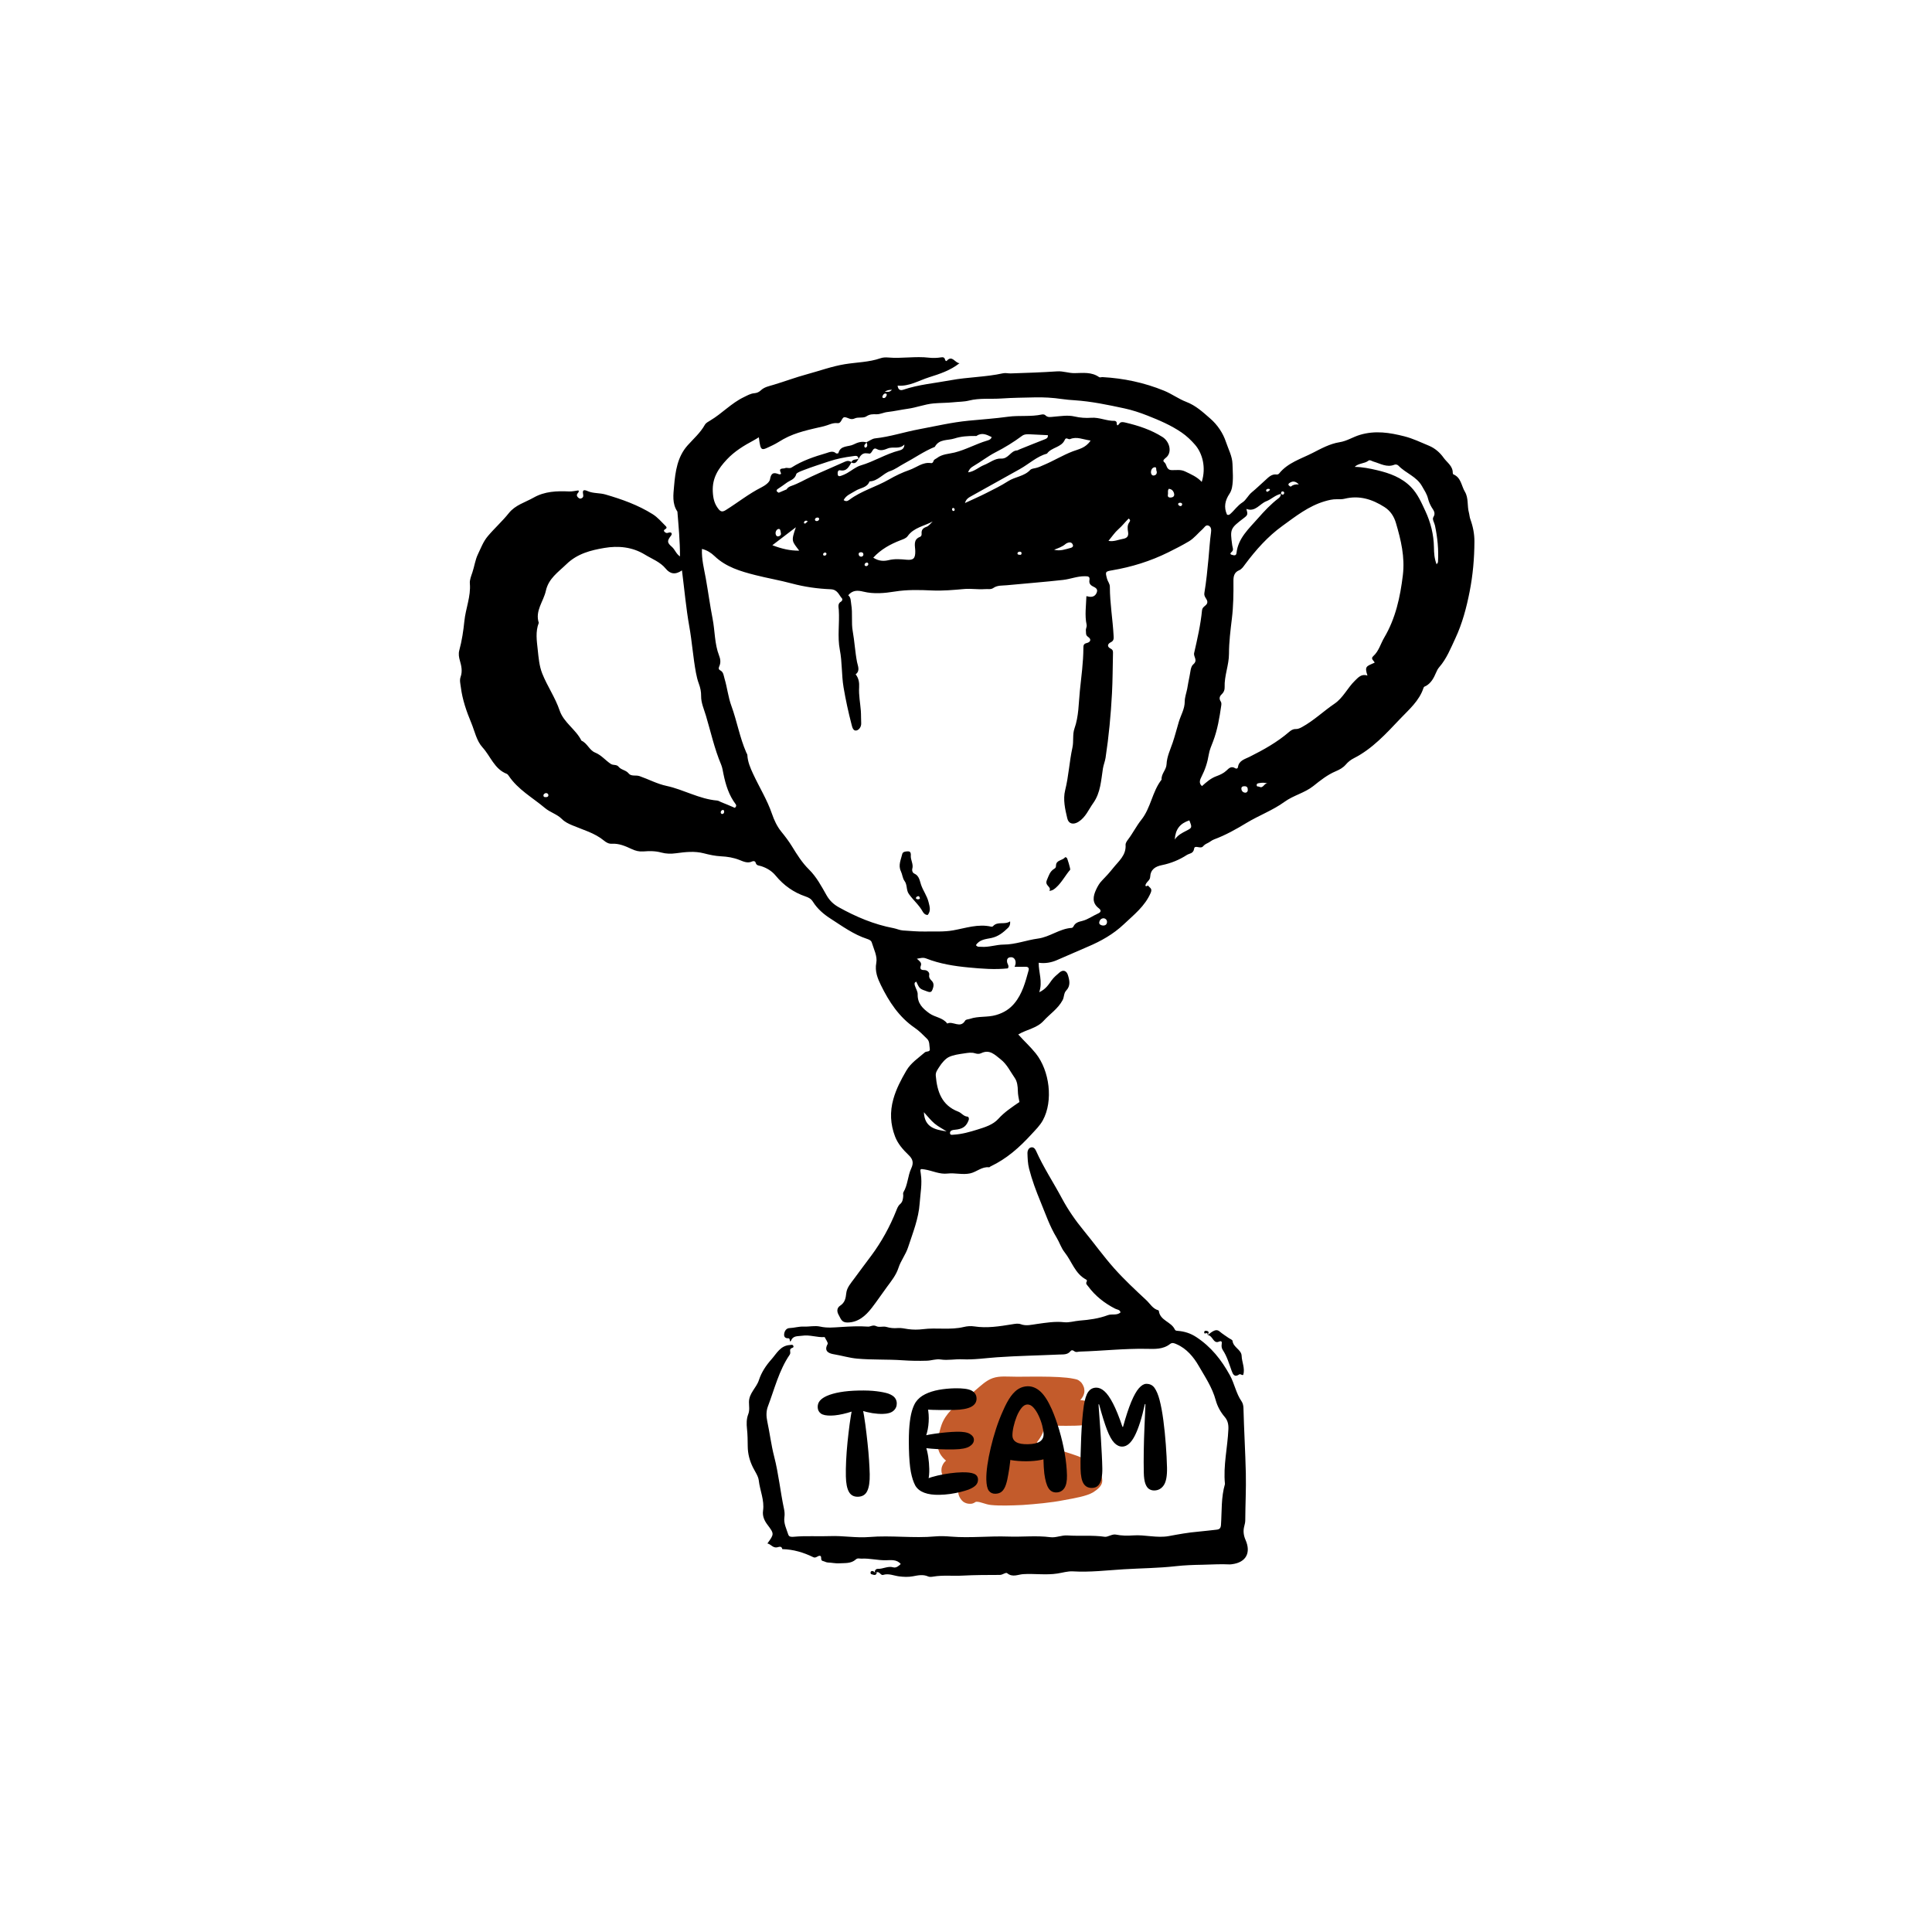 <svg xmlns="http://www.w3.org/2000/svg" xmlns:xlink="http://www.w3.org/1999/xlink" width="1080" zoomAndPan="magnify" viewBox="0 0 810 810" height="1080" preserveAspectRatio="xMidYMid meet" version="1.2"><defs><clipPath id="5737cf557d"><path d="M 192.156 149 L 618.156 149 L 618.156 555 L 192.156 555 Z M 192.156 149 "/></clipPath><clipPath id="3caf648327"><path d="M 313 481 L 524 481 L 524 661.562 L 313 661.562 Z M 313 481 "/></clipPath><clipPath id="9cb661e560"><path d="M 410.258 588 L 436.469 588 L 436.469 616.777 L 410.258 616.777 Z M 410.258 588 "/></clipPath><clipPath id="6c12bb6b5b"><path d="M 413.477 602.023 C 421.727 599.926 423.676 599.023 425.176 597.898 C 426.523 597 428.625 594.824 428.625 594.75 C 428.551 594.75 422.176 599.023 420.824 601.352 C 419.926 602.926 419.25 605.176 419.852 606.375 C 420.449 607.426 423.074 607.125 424.125 608.102 C 425.102 609.074 426.074 610.875 426.148 612.074 C 426.227 613.125 425.699 614.176 425.102 615 C 424.5 615.75 423.523 616.426 422.551 616.648 C 421.273 616.875 419.176 616.352 418.199 615.602 C 417.375 615 416.852 613.875 416.625 612.898 C 416.477 612 416.551 610.801 417.074 609.898 C 417.676 608.852 419.324 607.426 420.676 607.273 C 421.949 607.051 423.977 607.949 424.875 608.773 C 425.625 609.449 426 610.574 426.074 611.551 C 426.227 612.523 425.926 613.727 425.398 614.551 C 424.875 615.375 423.977 616.199 423 616.5 C 421.801 616.801 420.148 616.426 418.574 615.898 C 416.625 615.227 413.852 613.727 412.5 612 C 411.227 610.426 410.625 608.023 410.398 606.074 C 410.176 604.273 410.551 602.477 411.074 600.75 C 411.602 599.023 412.352 597.301 413.551 595.727 C 414.824 594.074 416.852 592.426 418.5 591.148 C 420 590.102 421.426 589.051 423.074 588.523 C 424.801 588 426.824 587.926 428.699 588.227 C 430.727 588.523 433.426 588.977 434.625 590.477 C 436.051 592.125 436.727 595.949 436.125 598.125 C 435.523 600.148 432.977 601.727 431.25 603.227 C 429.602 604.574 428.25 605.699 426 606.602 C 422.773 607.949 415.727 609.898 413.25 609.449 C 412.199 609.148 411.523 608.551 411.074 607.801 C 410.625 607.125 410.398 606 410.551 605.176 C 410.625 604.352 411.301 603.375 411.824 602.773 C 412.352 602.398 413.477 602.023 413.477 602.023 "/></clipPath><clipPath id="34cc56c245"><path d="M 393.168 577 L 462.285 577 L 462.285 631.406 L 393.168 631.406 Z M 393.168 577 "/></clipPath><clipPath id="d9fa9bdeca"><path d="M 412.352 606.301 C 423.227 598.125 423.824 596.023 423.227 594.898 C 422.625 593.852 420.227 593.023 418.727 593.176 C 417.074 593.324 414.75 594.824 413.773 596.324 C 412.801 597.75 411.977 600.676 412.875 601.801 C 414.074 603.301 420.676 603.301 423.074 602.398 C 424.727 601.801 425.398 598.875 426.602 598.875 C 427.875 598.949 430.727 602.25 430.426 603.074 C 429.824 604.273 420.523 602.023 417.523 602.852 C 415.727 603.301 414.227 604.051 413.625 605.25 C 412.949 606.523 414.148 608.477 413.852 610.125 C 413.625 611.773 413.25 614.551 412.051 615.074 C 410.773 615.676 407.926 613.949 406.273 612.977 C 404.625 612 402.898 610.727 402.074 609.301 C 401.398 608.023 401.398 606.523 401.324 604.801 C 401.324 602.551 401.699 599.25 402.602 597 C 403.426 594.898 404.852 593.25 406.273 591.602 C 407.773 589.949 409.273 588.75 411.449 587.25 C 414.602 585 420.301 581.699 423.676 580.125 C 425.926 579.148 427.727 578.398 429.375 578.176 C 430.574 577.949 431.699 578.023 432.602 578.324 C 433.426 578.625 434.102 579.074 434.625 579.676 C 435.148 580.273 435.602 580.949 435.824 581.773 C 435.977 582.824 435.824 584.398 435.449 585.375 C 435.074 586.125 434.852 586.574 433.875 587.176 C 431.102 588.977 419.102 591 414.676 592.801 C 412.199 593.773 410.773 594.602 409.051 595.727 C 407.477 596.773 405.676 597.75 404.773 599.176 C 403.949 600.602 403.125 603 403.801 604.352 C 404.551 605.926 407.102 606.676 410.176 607.352 C 416.852 608.926 438.074 606.375 443.023 607.949 C 444.676 608.477 445.273 609.148 445.949 609.977 C 446.398 610.648 446.699 611.398 446.773 612.148 C 446.852 612.977 446.773 613.801 446.477 614.551 C 446.176 615.227 445.727 615.977 445.125 616.5 C 444.523 617.023 444.148 617.25 443.023 617.625 C 439.949 618.523 431.25 619.273 424.574 619.875 C 416.926 620.551 403.574 621.75 399.75 621.375 C 398.551 621.227 398.102 621.148 397.426 620.773 C 396.676 620.477 396 619.875 395.625 619.199 C 395.176 618.602 394.801 617.773 394.727 616.949 C 394.648 616.199 394.727 615.301 395.023 614.625 C 395.324 613.875 395.773 613.125 396.375 612.602 C 396.977 612.074 397.273 611.773 398.477 611.477 C 404.477 610.051 446.477 610.648 453.449 612 C 455.176 612.301 455.852 612.602 456.602 613.199 C 457.199 613.648 457.648 614.25 457.875 615 C 458.102 615.898 458.102 617.477 457.875 618.375 C 457.648 619.125 457.125 619.727 456.602 620.176 C 456 620.699 455.699 620.926 454.574 621.227 C 450.375 622.574 430.125 624.074 422.324 625.574 C 417.75 626.398 414.375 627.227 411.676 628.273 C 409.801 628.949 408.676 630.301 407.25 630.449 C 406.125 630.602 404.773 630.227 403.875 629.625 C 402.977 628.949 402.227 627.75 401.926 626.699 C 401.699 625.648 402 624.148 402.375 623.25 C 402.75 622.5 402.977 621.977 403.949 621.523 C 407.551 619.801 425.852 621.375 433.352 620.773 C 438 620.398 440.852 620.023 444.523 619.273 C 448.273 618.602 455.102 615.676 455.625 616.426 C 455.926 616.949 454.051 619.5 452.699 620.023 C 451.199 620.625 449.023 619.648 446.699 619.125 C 443.398 618.301 438.449 616.352 435 615.074 C 432.301 614.023 430.125 613.426 427.648 612.148 C 424.949 610.801 421.801 608.625 419.477 607.125 C 417.676 606 416.25 605.398 414.824 604.125 C 413.477 602.852 411.898 601.352 411.227 599.625 C 410.551 597.898 410.773 595.727 410.926 593.926 C 411.074 592.273 411.148 590.625 411.898 589.199 C 412.574 587.852 414 586.875 415.273 585.75 C 416.625 584.477 418.051 582.977 419.852 581.926 C 421.727 580.801 424.051 579.75 426.227 579.148 C 428.324 578.551 429.977 578.398 432.602 578.25 C 437.102 577.875 447.75 577.426 450.75 578.176 C 451.875 578.398 452.324 578.699 452.926 579.301 C 453.676 579.977 454.426 581.477 454.574 582.449 C 454.727 583.273 454.648 584.102 454.273 584.852 C 453.898 585.75 453.227 586.875 451.949 587.551 C 449.398 588.75 443.25 588.074 438.602 588.074 C 433.648 588.074 426.824 587.023 423.074 587.324 C 420.898 587.551 419.773 587.551 418.051 588.449 C 415.727 589.648 412.426 592.5 411 595.051 C 409.727 597.449 410.324 601.125 409.426 603 C 408.824 604.352 408.074 605.324 407.25 605.926 C 406.5 606.449 405.676 606.676 404.852 606.676 C 404.102 606.75 403.199 606.602 402.449 606.301 C 401.699 606 400.949 605.398 400.5 604.801 C 399.977 604.199 399.602 603.227 399.449 602.551 C 399.301 602.102 399.227 601.875 399.301 601.352 C 399.676 600.227 401.176 598.051 402.824 596.477 C 405 594.449 408.227 591.977 411.676 590.477 C 415.801 588.75 420.523 588.227 426.301 587.625 C 434.551 586.875 451.801 585.75 456.523 587.773 C 458.398 588.602 459.375 589.801 459.75 591.148 C 460.051 592.426 459.602 594.602 458.699 595.648 C 457.875 596.625 455.699 597.375 454.426 597.301 C 453.375 597.301 452.324 596.699 451.574 596.023 C 450.898 595.352 450.301 594.227 450.148 593.25 C 449.926 592.273 450.148 591 450.602 590.176 C 451.125 589.273 451.949 588.375 452.926 588 C 454.125 587.551 456.375 587.551 457.5 588.227 C 458.699 588.898 459.75 590.926 459.898 592.199 C 460.051 593.25 459.602 594.375 459.074 595.199 C 458.477 596.023 457.949 596.625 456.523 597.074 C 452.176 598.574 433.426 597.148 427.125 597.602 C 424.051 597.824 422.852 597.977 420.375 598.574 C 417.227 599.25 411.449 600.148 409.648 601.801 C 408.602 602.699 408.977 604.352 408.148 605.176 C 407.398 606 405.977 606.602 404.852 606.676 C 403.727 606.824 402.227 606.227 401.398 605.699 C 400.648 605.176 400.125 604.5 399.824 603.75 C 399.449 603.074 399.301 602.477 399.301 601.352 C 399.375 598.949 400.5 593.25 402.227 590.102 C 403.801 587.25 406.5 585.074 408.824 582.977 C 411.148 581.023 413.398 578.773 416.176 577.801 C 419.176 576.75 422.25 577.199 426.449 577.199 C 433.051 577.199 448.051 576.75 451.949 578.625 C 453.375 579.301 453.898 580.352 454.273 581.25 C 454.648 582 454.648 582.898 454.574 583.648 C 454.5 584.477 454.199 585.301 453.75 585.898 C 453.301 586.574 452.926 587.102 451.949 587.551 C 449.102 588.676 437.926 587.625 433.5 588.148 C 430.949 588.449 429.301 588.75 427.5 589.352 C 425.852 589.949 424.199 590.477 423.074 591.602 C 421.949 592.875 420.449 594.977 420.977 596.551 C 421.648 599.023 427.273 601.273 431.625 603.449 C 437.551 606.301 448.875 609.074 453.824 611.25 C 456.375 612.375 458.102 612.602 459.449 614.176 C 460.949 615.898 462.449 619.426 462.074 621.375 C 461.773 623.102 460.199 624.449 458.324 625.648 C 455.551 627.301 450.523 628.125 446.023 628.949 C 440.773 630 434.102 630.602 428.699 630.977 C 423.977 631.199 419.023 631.352 415.5 630.977 C 413.102 630.75 411.227 629.625 409.5 629.625 C 408.227 629.625 407.102 630.523 406.125 630.449 C 405.301 630.375 404.551 630.074 403.875 629.625 C 403.125 628.949 402.227 627.676 401.926 626.699 C 401.699 625.949 401.699 625.125 402 624.375 C 402.301 623.324 403.051 621.977 404.102 621.074 C 405.523 619.875 407.699 619.426 410.324 618.676 C 414.602 617.324 421.199 615.977 427.574 614.926 C 435.301 613.727 449.023 611.398 453.449 612 C 455.023 612.148 455.773 612.449 456.602 613.199 C 457.352 613.875 458.023 615.074 458.102 616.125 C 458.25 617.176 457.949 618.523 457.352 619.352 C 456.75 620.25 456.148 620.773 454.574 621.227 C 448.426 623.176 414.75 621.75 405.75 621.602 C 402.301 621.523 400.352 621.824 398.551 621.227 C 397.273 620.773 396.227 620.023 395.625 619.199 C 395.102 618.523 394.801 617.773 394.727 616.949 C 394.648 616.199 394.727 615.301 395.023 614.625 C 395.324 613.875 395.773 613.125 396.375 612.602 C 396.977 612.074 397.352 611.773 398.477 611.477 C 402.227 610.426 416.102 610.727 423.824 610.051 C 430.352 609.449 438.301 607.426 441.824 607.801 C 443.398 608.023 444.301 608.477 445.125 609.074 C 445.801 609.602 446.176 610.273 446.477 611.023 C 446.773 611.699 446.926 612.523 446.773 613.352 C 446.551 614.398 445.949 615.75 445.125 616.5 C 444.301 617.25 443.551 617.398 441.824 617.699 C 436.949 618.602 419.852 618.676 412.125 617.699 C 407.102 617.102 403.125 616.5 399.898 614.625 C 397.199 613.125 394.5 610.949 393.602 608.324 C 392.551 605.324 393.75 600.227 394.801 597.227 C 395.699 594.824 397.051 593.023 398.551 591.375 C 399.977 589.801 402 588.449 403.648 587.324 C 405.074 586.352 405.977 585.676 407.852 584.852 C 411.148 583.273 418.051 581.023 422.176 579.824 C 425.176 579 428.324 578.176 430.199 578.102 C 431.25 578.023 431.852 578.102 432.602 578.324 C 433.352 578.625 434.102 579.074 434.625 579.676 C 435.148 580.273 435.602 581.023 435.824 581.773 C 435.977 582.523 436.051 583.426 435.824 584.176 C 435.676 585 435.449 585.75 434.773 586.352 C 433.5 587.551 430.273 588 427.875 589.199 C 424.875 590.699 420.977 592.875 418.273 594.676 C 416.176 596.176 414.227 597.449 412.875 599.176 C 411.676 600.602 410.023 602.852 410.477 603.898 C 410.852 604.949 413.852 604.727 415.426 605.398 C 417 606.148 418.875 606.977 419.852 608.176 C 420.824 609.301 421.727 610.875 421.574 612.375 C 421.352 614.102 419.176 616.949 417.523 617.926 C 416.102 618.75 414.227 618.676 412.5 618.449 C 410.699 618.227 408.375 617.699 406.949 616.426 C 405.375 615.074 404.25 612.227 403.801 610.125 C 403.352 608.324 403.574 606.676 403.949 604.801 C 404.398 602.773 405.148 600.227 406.574 598.574 C 408 596.852 410.25 595.801 412.426 594.824 C 414.75 593.852 417.375 593.25 420.227 592.949 C 423.676 592.574 428.699 591.898 431.699 593.102 C 434.176 594.074 436.949 596.625 437.398 598.5 C 437.773 599.926 436.949 601.352 436.051 602.852 C 434.551 605.25 431.176 608.852 428.25 610.426 C 425.625 611.773 422.102 612 419.551 612.148 C 417.602 612.301 416.176 612.227 414.375 611.773 C 412.273 611.25 409.648 610.051 407.926 608.852 C 406.426 607.875 405.148 606.977 404.398 605.398 C 403.5 603.375 403.352 599.625 403.648 597.227 C 403.875 595.273 404.551 593.699 405.523 592.051 C 406.5 590.324 408.148 588.523 409.574 587.25 C 410.926 586.125 412.051 585.074 413.926 584.551 C 416.625 583.801 421.801 583.727 424.648 584.625 C 426.75 585.227 428.551 586.273 429.676 587.852 C 431.102 589.727 431.699 593.324 431.773 595.574 C 431.852 597.227 431.625 598.5 431.023 600 C 430.352 601.949 429.074 604.199 427.199 606.074 C 424.648 608.551 418.949 612.074 416.25 612.977 C 414.824 613.426 413.625 613.5 412.648 613.125 C 411.824 612.824 411.074 611.926 410.773 611.176 C 410.398 610.426 410.398 609.227 410.625 608.477 C 410.926 607.648 412.352 606.301 412.352 606.301 "/></clipPath></defs><g id="3f8c659104"><g clip-rule="nonzero" clip-path="url(#5737cf557d)"><path style=" stroke:none;fill-rule:nonzero;fill:#000000;fill-opacity:1;" d="M 281.547 223.492 C 281.77 224.086 281.43 224.434 281.129 224.832 C 279.594 226.871 279.758 227.586 281.727 229.301 C 282.969 230.383 283.426 232.176 285.086 233.285 C 285.102 226.84 284.496 220.664 284.004 214.484 C 281.73 211.148 282.301 207.344 282.613 203.75 C 283.137 197.668 284 191.5 288.293 186.711 C 290.805 183.91 293.648 181.434 295.523 178.082 C 295.961 177.305 296.961 176.785 297.789 176.289 C 302.707 173.359 306.637 169.008 311.848 166.508 C 313.277 165.824 314.652 164.98 316.305 164.855 C 317.316 164.777 318.238 164.363 318.961 163.672 C 320.457 162.242 322.387 161.906 324.266 161.344 C 328.973 159.934 333.613 158.184 338.324 156.91 C 343.594 155.488 348.738 153.582 354.211 152.688 C 359.188 151.875 364.328 151.879 369.172 150.188 C 370.188 149.832 371.293 149.793 372.43 149.891 C 378.113 150.387 383.793 149.281 389.527 149.965 C 390.996 150.141 392.871 150.105 394.535 149.828 C 395.328 149.695 395.996 149.789 396.211 150.762 C 396.285 151.105 396.645 151.586 396.938 151.266 C 399.238 148.719 400.375 152.215 402.289 152.27 C 398.477 155.297 393.984 156.773 389.547 158.168 C 385.199 159.539 381.164 162.094 376.328 161.672 C 376.52 163.441 377.461 163.816 378.695 163.395 C 385.148 161.203 391.914 160.66 398.551 159.418 C 405.824 158.062 413.25 158.113 420.465 156.512 C 421.598 156.258 422.66 156.59 423.734 156.555 C 430.234 156.348 436.734 156.125 443.219 155.695 C 445.73 155.527 448.039 156.473 450.512 156.438 C 454.027 156.387 457.66 155.855 460.832 158.129 C 461.137 158.348 461.766 158.078 462.238 158.105 C 471.137 158.602 479.684 160.402 488.004 163.789 C 491.305 165.133 494.121 167.258 497.297 168.469 C 501.375 170.023 504.301 172.781 507.406 175.48 C 510.484 178.156 512.766 181.609 513.996 185.312 C 514.996 188.316 516.637 191.289 516.727 194.5 C 516.816 197.754 517.148 201.051 516.539 204.289 C 516.363 205.234 516.004 206.219 515.473 207.012 C 513.613 209.773 513.004 212.625 514.426 215.75 C 514.93 216.012 515.363 215.863 515.75 215.523 C 517.559 213.953 518.832 211.93 521.008 210.562 C 522.367 209.707 523.309 207.633 524.828 206.391 C 526.719 204.848 528.457 203.121 530.285 201.508 C 531.734 200.23 533.02 198.617 535.316 198.938 C 535.609 198.98 536.066 198.781 536.258 198.543 C 539.914 193.98 545.5 192.363 550.359 189.879 C 553.875 188.078 557.57 186.031 561.648 185.395 C 564.676 184.922 567.215 183.203 570.125 182.328 C 576.547 180.395 582.625 181.363 588.82 182.941 C 592.391 183.852 595.688 185.461 599.059 186.855 C 601.57 187.895 603.672 189.699 605.246 191.922 C 606.672 193.93 609.129 195.355 609.074 198.273 C 609.07 198.48 609.199 198.82 609.355 198.887 C 612.59 200.23 612.668 203.66 614.156 206.145 C 615.773 208.844 615.047 212.066 615.863 214.992 C 616.078 215.766 616.109 216.762 616.453 217.703 C 617.551 220.707 618.172 223.863 618.16 227.047 C 618.129 234.098 617.516 241.105 616.152 248.035 C 614.824 254.781 613.066 261.434 610.156 267.645 C 608.215 271.785 606.512 276.145 603.438 279.676 C 602.781 280.43 602.398 281.227 602.008 282.148 C 601.113 284.25 600.012 286.328 597.91 287.547 C 597.504 287.785 597.012 287.797 596.828 288.359 C 595.066 293.84 590.656 297.535 586.973 301.418 C 581.156 307.535 575.371 313.953 567.605 317.891 C 566.293 318.555 565.188 319.426 564.211 320.57 C 563.098 321.867 561.602 322.691 559.98 323.375 C 556.496 324.844 553.562 327.203 550.617 329.551 C 546.992 332.441 542.285 333.445 538.555 336.156 C 533.613 339.742 527.867 341.836 522.668 344.977 C 518.332 347.598 513.84 350.141 509.027 351.914 C 507.957 352.305 507.191 353.094 506.18 353.535 C 505.523 353.82 504.863 354.27 504.402 354.816 C 503.305 356.125 500.887 354.055 500.641 355.809 C 500.34 357.945 498.629 357.773 497.598 358.445 C 494.414 360.516 490.887 361.949 487.137 362.711 C 484.359 363.273 482.355 364.52 482.211 367.688 C 482.156 368.895 481.059 369.516 480.504 370.438 C 480.078 371.148 480.039 372.027 481.332 371.234 C 481.836 372.188 483.289 372.348 482.441 374.312 C 480.008 379.953 475.395 383.5 471.168 387.504 C 466.758 391.68 461.562 394.59 456.066 396.914 C 451.68 398.77 447.348 400.742 442.969 402.598 C 440.84 403.5 438.312 404.043 435.477 403.641 C 435.426 407.711 437.219 411.527 435.695 416.008 C 438.535 414.664 439.664 412.707 440.891 411.016 C 441.863 409.676 443.066 408.699 444.262 407.676 C 445.695 406.457 447.145 406.934 447.719 408.77 C 448.43 411.035 448.91 413.309 447.004 415.305 C 445.945 416.414 446.207 417.996 445.504 419.312 C 443.562 422.945 440.164 425.098 437.523 428.004 C 434.68 431.129 430.496 431.566 426.91 433.699 C 429.316 436.426 431.992 438.82 434.246 441.637 C 440.039 448.879 441.668 461.531 437.219 469.68 C 436.023 471.875 434.129 473.723 432.41 475.598 C 427.457 481.016 422.031 485.855 415.301 489.016 C 415.082 489.121 414.871 489.414 414.684 489.391 C 411.637 489.035 409.465 491.363 406.711 491.953 C 403.531 492.629 400.402 491.652 397.25 492.02 C 393.898 492.406 390.879 490.805 387.672 490.297 C 385.676 489.977 385.715 489.984 386.055 492.168 C 386.695 496.293 385.859 500.387 385.578 504.48 C 385.137 510.93 382.711 516.844 380.723 522.922 C 379.695 526.062 377.66 528.523 376.68 531.57 C 375.699 534.609 373.672 537.102 371.816 539.613 C 369.664 542.531 367.637 545.586 365.445 548.395 C 363.051 551.461 359.887 554.512 355.148 554.465 C 352.773 554.441 352.461 552.742 351.641 551.332 C 350.781 549.863 350.812 548.348 352.254 547.398 C 354.254 546.086 354.574 544.301 354.812 542.105 C 355.062 539.785 356.773 537.93 358.137 536.055 C 360.508 532.785 362.965 529.582 365.363 526.336 C 369.637 520.551 373.07 514.293 375.738 507.629 C 376.16 506.582 376.492 505.574 377.363 504.84 C 378.477 503.898 378.602 502.57 378.695 501.281 C 378.727 500.82 378.504 500.289 378.762 499.859 C 380.621 496.746 380.57 492.98 382.055 489.82 C 383.195 487.387 382.59 485.844 380.988 484.305 C 378.602 482.016 376.434 479.582 375.242 476.449 C 373.297 471.312 373.023 466.184 374.547 460.785 C 375.758 456.477 377.754 452.691 379.973 448.887 C 381.914 445.559 385.023 443.609 387.758 441.199 C 388.398 440.633 390.09 441.172 389.82 439.691 C 389.57 438.309 389.824 436.672 388.719 435.578 C 387.07 433.945 385.426 432.234 383.523 430.934 C 376.918 426.418 372.699 419.938 369.316 413.016 C 368.008 410.332 366.699 407.273 367.391 403.668 C 367.914 400.922 366.348 397.953 365.496 395.145 C 365.238 394.289 364.363 393.91 363.512 393.633 C 357.852 391.785 353.098 388.285 348.168 385.117 C 345.262 383.25 342.672 381.008 340.816 378.043 C 340.062 376.84 339.07 376.297 337.68 375.828 C 332.73 374.152 328.559 371.191 325.223 367.137 C 323.605 365.164 321.535 363.934 319.16 363.148 C 318.266 362.852 317.168 362.992 316.828 361.727 C 316.617 360.945 315.859 360.918 315.316 361.176 C 313.418 362.074 311.613 361.172 310.055 360.555 C 307.504 359.539 304.957 359.148 302.27 359.008 C 299.832 358.879 297.445 358.371 295.062 357.75 C 291.223 356.754 287.305 357.203 283.445 357.73 C 281.324 358.02 279.23 357.98 277.234 357.426 C 274.719 356.73 272.219 356.777 269.695 356.969 C 267.926 357.102 266.438 356.715 264.797 355.949 C 262.234 354.754 259.543 353.562 256.578 353.75 C 255.211 353.84 254.109 353.16 253.238 352.441 C 249.277 349.176 244.398 347.918 239.832 345.973 C 238.254 345.301 236.809 344.617 235.516 343.324 C 233.543 341.348 230.66 340.602 228.477 338.766 C 223.27 334.375 217.129 331.047 213.23 325.18 C 213.031 324.883 212.754 324.551 212.438 324.426 C 207.258 322.406 205.672 317.039 202.301 313.348 C 199.77 310.578 199.039 306.574 197.59 303.09 C 195.594 298.289 193.871 293.379 193.219 288.18 C 193.039 286.738 192.598 285.234 193.109 283.801 C 193.941 281.473 193.469 279.246 192.82 277.012 C 192.402 275.57 192.16 274.117 192.559 272.656 C 193.656 268.637 194.281 264.434 194.688 260.402 C 195.227 255.09 197.461 250.059 196.988 244.594 C 196.863 243.168 197.52 241.547 198.039 240.02 C 198.895 237.504 199.207 234.777 200.383 232.348 C 201.625 229.777 202.574 227.109 204.496 224.82 C 207.316 221.465 210.605 218.547 213.328 215.129 C 216.059 211.703 220.168 210.641 223.734 208.621 C 228.406 205.969 233.438 205.812 238.59 206.043 C 239.898 206.102 241.227 205.758 242.496 205.605 C 242.828 206.066 242.574 206.352 242.352 206.598 C 241.773 207.242 241.656 207.867 242.32 208.52 C 242.68 208.875 243.09 209.176 243.613 208.996 C 244.414 208.715 244.668 208.195 244.488 207.289 C 244.137 205.496 244.609 205.117 246.453 205.926 C 248.738 206.93 251.359 206.598 253.82 207.312 C 260.754 209.324 267.48 211.719 273.625 215.57 C 275.727 216.887 277.297 218.777 279.027 220.492 C 279.773 221.23 279.484 221.504 278.672 222.023 C 277.961 222.48 278.598 223.074 279.164 223.367 C 279.93 223.77 280.809 222.777 281.547 223.488 Z M 357.035 193.754 C 355.918 195.582 355.105 197.738 352.188 197.176 C 351.344 197.012 351.113 197.961 351.199 198.773 C 351.328 200.004 352.172 199.621 352.805 199.414 C 353.613 199.145 354.398 198.773 355.145 198.355 C 357.059 197.281 358.82 195.73 360.863 195.133 C 366.469 193.496 371.434 190.273 377.113 188.848 C 377.945 188.637 379.156 188.172 379.164 186.367 C 377.098 188.543 374.477 187.098 372.215 188.008 C 370.766 188.594 369.211 189.168 367.625 188.277 C 365.543 187.109 365.871 190.875 363.957 190.078 C 363.855 190.035 363.711 190.105 363.594 190.082 C 361.617 189.727 360.711 191.016 359.914 192.469 C 359.805 190.758 358.656 191.117 357.566 191.258 C 354.141 191.695 350.832 192.332 347.484 193.457 C 344.023 194.617 340.5 195.719 337.086 197.039 C 335.949 197.48 334.004 198.156 333.848 198.754 C 333.23 201.109 331.109 201.379 329.648 202.52 C 328.492 203.418 327.246 204.199 326.039 205.031 C 325.711 205.254 325.48 205.605 325.656 205.938 C 325.805 206.219 326.195 206.371 326.48 206.578 L 329.82 205.156 C 330.25 204.324 331.094 203.957 331.863 203.691 C 334.746 202.703 337.344 201.133 340.082 199.855 C 344.777 197.672 349.562 195.684 354.281 193.547 C 355.309 193.078 356.156 193.184 357.035 193.754 Z M 537.082 207.059 C 534.715 207.477 533.043 209.34 530.938 210.133 C 528.113 211.199 526.355 214.785 522.562 213.371 C 523.203 215.66 523.113 215.949 521.578 217.121 C 515.746 221.57 515.664 221.742 516.621 228.637 C 516.75 229.578 517.352 230.586 516.422 231.359 C 515.781 231.898 515.598 232.379 516.441 232.598 C 517.113 232.777 518.262 233.227 518.406 231.863 C 519.074 225.625 523.66 221.594 527.348 217.375 C 529.961 214.391 532.82 211.332 536.086 208.855 C 536.715 208.379 537.023 207.746 537.004 206.961 C 537.457 207.262 537.945 207.754 538.34 206.934 C 538.488 206.617 538.383 206.176 538.008 206.074 C 537.176 205.855 537.109 206.465 537.078 207.059 Z M 363.293 185.41 C 364.488 184.848 365.645 183.918 366.883 183.789 C 373.152 183.129 379.129 181.117 385.293 179.973 C 392.219 178.684 399.039 177.059 406.098 176.379 C 411.617 175.848 417.168 175.465 422.672 174.711 C 427.371 174.066 432.172 174.812 436.855 173.77 C 437.281 173.676 437.949 173.777 438.227 174.062 C 439.324 175.176 440.465 174.805 441.832 174.707 C 444.723 174.492 447.613 173.93 450.582 174.629 C 452.82 175.152 455.223 175.32 457.516 175.152 C 460.91 174.898 463.98 176.555 467.316 176.449 C 467.598 176.441 468.109 176.801 468.141 177.039 C 468.285 178.059 468.203 179.082 469.379 177.5 C 469.941 176.738 471.031 176.977 471.785 177.152 C 477.266 178.43 482.602 180.188 487.379 183.215 C 490.34 185.094 491.512 189.512 488.992 191.746 C 488.457 192.223 487.145 193.043 488.094 193.754 C 489.352 194.688 488.789 196.992 491.211 197.098 C 493.059 197.176 494.922 196.715 496.898 197.672 C 499.359 198.863 501.855 199.887 503.832 202.043 C 505.773 195.957 504.078 190 501.066 186.512 C 499.406 184.586 497.496 182.773 495.406 181.336 C 490.996 178.305 486.035 176.191 481.102 174.246 C 477.996 173.02 474.715 171.926 471.41 171.219 C 464.527 169.742 457.641 168.285 450.57 167.816 C 448.82 167.699 446.984 167.559 445.195 167.293 C 441.426 166.734 437.562 166.508 433.746 166.605 C 429.137 166.723 424.52 166.742 419.902 167.066 C 415.359 167.387 410.762 166.805 406.25 167.941 C 404.137 168.473 401.926 168.41 399.766 168.648 C 396.93 168.957 394.074 168.879 391.27 169.148 C 387.684 169.492 384.207 170.875 380.621 171.371 C 377.742 171.77 374.902 172.422 372.043 172.742 C 370.449 172.918 369.051 173.73 367.441 173.684 C 365.988 173.641 364.668 173.59 363.211 174.574 C 361.977 175.414 359.797 174.742 358.359 175.422 C 356.648 176.227 355.621 175.098 354.281 174.922 C 352.754 174.719 352.996 177.641 351.09 177.406 C 349.043 177.156 347.316 178.258 345.445 178.699 C 339.664 180.066 333.766 181.156 328.477 184.094 C 326.977 184.926 325.551 185.914 324 186.641 C 319.16 188.91 318.945 189.684 318.152 183.328 C 317.438 183.758 316.73 184.223 315.992 184.617 C 311.91 186.801 307.992 189.176 304.777 192.598 C 301.188 196.426 298.547 200.359 298.84 206.148 C 298.988 209.051 299.531 211.262 301.227 213.406 C 302.137 214.562 302.902 214.719 304.293 213.852 C 309.281 210.742 313.883 207.039 319.164 204.367 C 320.641 203.621 322.621 202.281 322.832 200.961 C 323.277 198.238 324.32 197.965 326.488 198.797 C 326.949 198.977 327.684 198.879 327.367 198.242 C 326.242 195.973 328.312 196.633 329.133 196.273 C 329.992 195.895 330.93 196.609 331.941 195.961 C 336.395 193.105 341.398 191.449 346.418 189.977 C 347.578 189.637 349.164 188.805 350.516 190.055 C 350.688 190.211 351.473 190.09 351.5 189.977 C 352.352 186.609 355.699 187.438 357.84 186.355 C 359.418 185.559 361.387 184.805 363.402 185.523 C 363.137 185.777 362.832 186 362.621 186.289 C 362.332 186.695 362.199 187.164 362.605 187.594 C 362.676 187.664 362.859 187.688 362.957 187.648 C 363.5 187.441 363.641 186.973 363.59 186.465 C 363.555 186.105 363.395 185.762 363.289 185.41 Z M 355.613 249.57 C 356.824 250.504 356.656 252.059 356.898 253.484 C 357.52 257.188 356.867 261.039 357.508 264.609 C 358.285 268.926 358.488 273.301 359.324 277.602 C 359.633 279.195 360.723 281.238 358.73 282.715 C 360.035 284.305 360.305 286.258 360.191 288.156 C 359.992 291.484 360.66 294.715 360.91 297.992 C 361.043 299.707 360.953 301.434 361.059 303.148 C 361.152 304.715 360.156 306.016 359.09 306.254 C 357.645 306.57 357.293 304.805 357.004 303.691 C 355.676 298.57 354.551 293.406 353.668 288.18 C 352.793 282.977 353.121 277.676 352.109 272.492 C 351.023 266.934 352.039 261.301 351.668 255.707 C 351.586 254.496 351.086 253.043 352.664 252.188 C 353.027 251.988 353.352 251.281 353 250.891 C 351.648 249.371 351.172 247.168 348.25 247.047 C 342.762 246.824 337.293 246.055 331.93 244.617 C 326.879 243.262 321.703 242.391 316.637 241.098 C 310.469 239.523 304.379 237.75 299.566 233.137 C 298.156 231.785 296.414 230.648 294.297 230.145 C 294.102 234.496 295.195 238.504 295.906 242.477 C 296.914 248.113 297.66 253.793 298.762 259.41 C 299.77 264.543 299.547 269.887 301.484 274.867 C 302.008 276.207 302.254 277.656 301.652 279.137 C 301.418 279.711 300.961 280.539 301.949 281.043 C 303.367 281.762 303.379 283.234 303.762 284.504 C 304.891 288.266 305.293 292.27 306.625 295.902 C 308.992 302.375 310.129 309.223 312.902 315.547 C 313.051 315.883 313.316 316.211 313.332 316.551 C 313.469 319.402 314.594 321.973 315.754 324.473 C 318.348 330.07 321.641 335.316 323.656 341.215 C 324.551 343.844 325.805 346.516 327.539 348.645 C 329.168 350.648 330.703 352.66 332.051 354.855 C 334.141 358.262 336.289 361.699 339.125 364.488 C 342.352 367.66 344.387 371.562 346.547 375.359 C 347.852 377.648 349.531 379.184 351.699 380.391 C 358.918 384.402 366.457 387.594 374.625 389.133 C 375.941 389.383 377.215 390.016 378.527 390.098 C 381.676 390.293 384.855 390.617 387.961 390.543 C 391.809 390.453 395.66 390.758 399.57 390.062 C 404.844 389.129 410.121 387.215 415.645 388.523 C 415.844 388.57 416.176 388.473 416.309 388.324 C 418.293 386.094 421.168 387.875 423.484 386.285 C 423.637 387.652 423.152 388.496 422.633 388.996 C 420.621 390.934 418.543 392.656 415.578 393.27 C 413.324 393.734 410.629 393.891 409.168 396.258 C 409.852 397.176 410.641 396.895 411.34 396.953 C 414.551 397.223 417.637 396.031 420.781 396.02 C 425.758 396 430.344 394.145 435.164 393.5 C 440.168 392.836 444.242 389.328 449.348 389.02 C 449.621 389.004 449.973 388.621 450.109 388.328 C 450.844 386.777 452.371 386.445 453.754 386.098 C 456.184 385.484 458.145 383.957 460.387 382.98 C 461.441 382.523 461.934 381.762 460.68 380.801 C 457.73 378.551 458.258 375.723 459.582 372.902 C 460.199 371.59 460.957 370.246 461.965 369.23 C 463.645 367.539 465.227 365.77 466.707 363.914 C 469.023 361.012 472.195 358.574 471.906 354.207 C 471.859 353.465 472.477 352.578 472.984 351.91 C 474.969 349.297 476.465 346.266 478.445 343.789 C 482.551 338.672 483.035 331.918 486.996 326.867 C 486.793 324.438 488.98 322.766 489.078 320.461 C 489.219 317.219 490.656 314.297 491.652 311.355 C 492.633 308.461 493.363 305.5 494.242 302.586 C 495.09 299.785 496.703 297.234 496.707 294.129 C 496.711 292.336 497.395 290.543 497.746 288.742 C 498.07 287.066 498.297 285.371 498.684 283.711 C 499.098 281.926 499.109 279.52 500.266 278.559 C 502.359 276.82 500.285 275.367 500.648 273.781 C 502.004 267.859 503.367 261.91 503.957 255.848 C 504.117 254.211 505.941 253.977 506.168 252.668 C 506.414 251.227 504.637 250.422 504.934 248.641 C 505.738 243.828 506.223 238.961 506.676 234.098 C 507.016 230.469 507.219 226.828 507.73 223.211 C 507.875 222.18 507.859 220.793 506.59 220.348 C 505.457 219.953 504.926 221.203 504.23 221.809 C 502.301 223.492 500.672 225.637 498.52 226.926 C 495.711 228.605 492.754 230.109 489.809 231.566 C 482.352 235.262 474.457 237.719 466.238 239.109 C 463.336 239.602 463.359 239.73 464.125 242.652 C 464.43 243.82 465.312 244.672 465.316 246.031 C 465.32 252.883 466.516 259.652 466.879 266.484 C 466.938 267.586 467.066 268.605 465.738 269.254 C 464.258 269.977 464.062 271.16 465.656 271.949 C 466.711 272.473 466.641 273.184 466.621 274.039 C 466.488 279.566 466.5 285.098 466.207 290.617 C 465.727 299.691 464.883 308.738 463.508 317.73 C 463.27 319.266 462.652 320.652 462.406 322.203 C 461.625 327.145 461.438 332.355 458.359 336.664 C 456.41 339.391 455.164 342.668 452.129 344.559 C 450.031 345.867 448.02 345.465 447.473 343.148 C 446.551 339.258 445.594 335.18 446.582 331.254 C 448.062 325.379 448.32 319.336 449.617 313.457 C 450.207 310.789 449.594 307.922 450.473 305.441 C 452.301 300.273 452.203 294.852 452.742 289.59 C 453.352 283.641 454.195 277.668 454.215 271.652 C 454.219 270.645 454.27 269.891 455.664 269.582 C 457.102 269.266 457.777 268.062 456.156 266.992 C 455.062 266.27 455.383 265.312 455.266 264.395 C 455.152 263.543 455.766 262.828 455.562 261.895 C 454.719 257.945 455.359 253.984 455.48 249.938 C 456.02 250.047 456.367 250.141 456.723 250.188 C 458.281 250.391 459.375 249.73 459.867 248.273 C 460.355 246.816 459.121 246.316 458.188 245.836 C 457.051 245.25 456.547 244.52 456.754 243.207 C 457.004 241.625 456.152 241.602 454.77 241.59 C 451.629 241.562 448.754 242.789 445.734 243.129 C 437.855 244.023 429.941 244.605 422.047 245.371 C 420.141 245.559 418.176 245.301 416.395 246.555 C 415.453 247.223 414.051 246.898 412.855 246.992 C 409.965 247.215 407.117 246.691 404.215 246.949 C 399.742 247.344 395.273 247.766 390.715 247.555 C 385.539 247.316 380.301 247.172 375.074 248.02 C 370.77 248.719 366.297 249.105 361.984 248.051 C 359.52 247.449 357.477 247.379 355.613 249.57 Z M 576.34 277.812 C 576.004 276.938 574.48 276.219 575.734 275.102 C 578.105 272.988 578.812 269.906 580.348 267.312 C 585.109 259.258 587.051 250.336 588.156 241.121 C 589.07 233.539 587.359 226.41 585.266 219.305 C 584.465 216.582 583 214.219 580.453 212.59 C 575.297 209.297 569.879 207.582 563.727 209.098 C 562.672 209.359 561.527 209.32 560.426 209.305 C 558.684 209.281 557.051 209.68 555.387 210.168 C 548.609 212.164 543.168 216.496 537.617 220.516 C 531.531 224.914 526.547 230.531 522.051 236.539 C 521.301 237.543 520.648 238.617 519.488 239.098 C 517.391 239.969 517.109 241.727 517.125 243.613 C 517.172 248.855 517.105 254.109 516.477 259.305 C 515.883 264.223 515.262 269.145 515.258 274.078 C 515.254 278.867 513.25 283.332 513.438 288.113 C 513.484 289.246 513.098 290.254 512.211 291.074 C 511.309 291.906 511.012 292.91 511.766 294.035 C 512.137 294.582 512.102 295.184 512.012 295.805 C 511.281 300.879 510.453 305.926 508.621 310.75 C 507.926 312.578 507.094 314.406 506.789 316.312 C 506.258 319.605 505.258 322.672 503.738 325.637 C 503.145 326.801 502.441 328.312 503.934 329.57 C 505.867 327.855 507.652 326.258 510.027 325.41 C 511.504 324.879 513.047 324.156 514.156 323.102 C 515.348 321.969 516.246 321.074 517.906 322.105 C 518.32 322.367 518.926 322.262 519.02 321.602 C 519.41 318.832 521.949 318.262 523.812 317.332 C 529.727 314.371 535.461 311.191 540.496 306.84 C 541.215 306.219 542.09 305.637 543.137 305.664 C 544.172 305.691 545.02 305.293 545.902 304.809 C 550.832 302.102 554.875 298.164 559.5 295.027 C 563.098 292.59 564.926 288.445 567.992 285.445 C 569.484 283.984 570.805 282.395 573.309 283.223 C 571.996 279.273 572.914 279.371 576.34 277.812 Z M 285.918 239.141 C 283.008 241.164 280.852 240.531 279.109 238.406 C 276.766 235.555 273.375 234.359 270.367 232.516 C 265.035 229.25 259.109 228.754 253.398 229.723 C 247.75 230.676 242.062 232.086 237.488 236.531 C 234.004 239.91 229.992 242.516 228.848 247.715 C 227.863 252.188 224.246 256.066 225.887 261.129 C 224.434 264.828 225.039 268.625 225.445 272.383 C 225.809 275.754 226.066 279.168 227.332 282.367 C 229.441 287.68 232.777 292.41 234.625 297.867 C 236.363 302.98 241.438 305.781 243.773 310.523 C 246.23 311.578 247.086 314.543 249.508 315.52 C 252.121 316.574 253.816 318.781 256.074 320.27 C 257.145 320.973 258.496 320.383 259.352 321.465 C 260.434 322.836 262.414 322.816 263.574 324.273 C 264.641 325.617 266.586 324.855 268.133 325.391 C 271.922 326.703 275.457 328.641 279.438 329.492 C 286.645 331.039 293.168 335.004 300.66 335.633 C 301.242 335.68 301.793 336.078 302.363 336.312 C 304.055 337.004 305.762 337.656 307.426 338.41 C 307.762 338.566 308.012 338.82 308.297 338.5 C 308.629 338.125 308.82 337.672 308.449 337.188 C 305.582 333.41 304.238 329.023 303.305 324.465 C 303.039 323.145 302.848 321.777 302.332 320.551 C 299.527 313.91 298.004 306.879 295.953 300.012 C 295.148 297.332 293.91 294.602 293.953 291.91 C 293.984 289.969 293.613 288.328 293 286.664 C 292.445 285.16 292.074 283.641 291.781 282.07 C 290.578 275.609 290.137 269.051 288.98 262.57 C 287.637 255.047 286.969 247.398 285.918 239.137 Z M 384.168 411.57 C 383.18 411.922 383.387 412.652 383.617 413.359 C 383.996 414.527 384.766 415.691 384.738 416.84 C 384.641 420.652 386.75 422.75 389.625 424.828 C 392.016 426.551 395.289 426.594 397.137 429.129 C 399.488 427.895 402.582 431.395 404.637 427.922 C 404.98 427.344 405.953 427.398 406.633 427.164 C 410.188 425.926 413.969 426.625 417.633 425.547 C 420.875 424.598 423.32 423.039 425.336 420.602 C 428.629 416.613 429.906 411.703 431.242 406.852 C 431.543 405.777 430.996 405.277 429.855 405.324 C 428.418 405.379 426.977 405.336 425.367 405.336 C 425.871 404.305 425.992 403.332 425.555 402.402 C 425.141 401.516 424.309 401.18 423.406 401.352 C 422.406 401.543 422.082 402.289 422.215 403.289 C 422.336 404.191 423.254 405.02 422.535 406 C 417.035 406.582 411.602 406.133 406.164 405.621 C 400.062 405.047 394.043 404.098 388.312 401.848 C 386.922 401.301 385.848 401.734 384.406 401.957 C 385.48 402.902 386.543 403.602 386.07 404.844 C 385.523 406.285 386.238 406.727 387.371 406.699 C 388.809 406.668 389.73 407.738 389.586 408.621 C 389.352 410.004 390.008 410.539 390.75 411.348 C 391.66 412.344 391.438 413.605 390.996 414.758 C 390.633 415.715 390.289 416.227 388.867 415.715 C 385.652 414.551 385.586 414.734 384.168 411.57 Z M 427.402 462.02 C 427.074 460.43 426.762 458.93 426.738 457.312 C 426.711 455.496 426.504 453.434 425.41 451.879 C 423.551 449.242 422.242 446.266 419.535 444.133 C 416.992 442.129 414.891 439.836 411.301 441.578 C 410.508 441.965 409.586 441.855 408.766 441.598 C 407.289 441.133 405.828 441.41 404.387 441.621 C 402.113 441.957 399.625 442.266 397.746 443.207 C 396.34 443.914 394.82 445.668 393.781 447.328 C 393.078 448.453 392.199 449.484 392.328 450.992 C 392.895 457.652 394.84 463.445 401.781 466.078 C 403.145 466.594 403.945 468.023 405.566 468.145 C 406.07 468.184 406.395 468.859 406.109 469.625 C 405.242 471.969 403.965 473.09 401.398 473.523 C 400.797 473.625 400.18 473.648 399.574 473.75 C 398.746 473.895 398.141 474.43 398.316 475.246 C 398.48 476 399.301 475.746 399.875 475.715 C 403.297 475.527 406.602 474.566 409.812 473.57 C 412.922 472.605 416.328 471.562 418.551 469.09 C 421.141 466.219 424.262 464.172 427.402 462.02 Z M 353.699 209.672 C 354.637 210.332 355.32 210.129 356.113 209.531 C 361.145 205.754 367.293 204.133 372.688 201.031 C 375.398 199.473 378.254 198.094 381.273 197.047 C 384.27 196.012 386.812 193.633 390.316 194.156 C 390.938 194.25 391.219 193.789 391.355 193.344 C 391.59 192.559 392.285 192.461 392.801 192.059 C 395.012 190.336 397.793 190.324 400.215 189.723 C 404.977 188.531 409.199 186.105 413.836 184.734 C 414.648 184.496 415.496 184.211 415.754 183.242 C 413.703 182.242 411.676 181.188 409.438 182.75 C 409.27 182.867 408.957 182.785 408.715 182.785 C 405.82 182.777 403.047 182.906 400.164 183.832 C 397.266 184.758 393.766 183.949 391.93 187.344 C 387.328 189.219 383.285 192.109 378.934 194.418 C 377.039 195.422 375.344 196.773 373.219 197.492 C 370.168 198.523 368.121 201.707 364.551 201.84 C 363.523 204.562 360.672 204.496 358.688 205.766 C 356.941 206.883 354.75 207.59 353.699 209.672 Z M 567.949 195.738 C 571.207 195.789 574.352 196.422 577.367 197.137 C 582.582 198.363 587.672 200.195 591.586 204.211 C 594.367 207.062 595.914 210.676 597.559 214.191 C 599.824 219.039 601.109 224.137 601.191 229.547 C 601.227 231.816 601.34 234.172 602.309 236.613 C 602.648 236.059 602.867 235.867 602.879 235.66 C 603.195 230.484 602.688 225.367 601.613 220.309 C 601.363 219.117 600.352 217.73 600.953 216.789 C 602.09 215.02 600.867 213.773 600.234 212.703 C 599.531 211.508 599.012 210.285 598.703 209.023 C 598.227 207.07 597.137 205.527 596.184 203.828 C 593.887 199.746 589.359 198.406 586.344 195.262 C 585.918 194.816 585.215 194.594 584.629 194.832 C 581.43 196.121 578.695 194.34 575.832 193.523 C 575.133 193.324 574.328 192.68 573.777 193.109 C 572.031 194.477 569.617 194.102 567.949 195.738 Z M 457.238 184.703 C 454.094 184.289 451.473 182.91 448.672 184.082 C 447.867 184.414 446.992 183.09 446.434 184.379 C 445.008 187.668 440.863 187.465 438.973 190.16 C 434.66 191.379 431.434 194.5 427.637 196.629 C 420.734 200.492 413.812 204.32 406.91 208.184 C 405.992 208.699 405.055 209.25 404.566 210.898 C 407.742 209.426 410.578 208.195 413.336 206.801 C 416.496 205.203 419.699 203.645 422.668 201.734 C 425.605 199.848 429.391 199.738 431.918 197.031 C 432.426 196.484 433.48 196.391 434.309 196.203 C 435.52 195.93 436.598 195.371 437.727 194.895 C 441.82 193.172 445.602 190.824 449.785 189.223 C 452.18 188.305 455.148 187.879 457.238 184.703 Z M 366.117 233.801 C 368.387 235.289 370.543 235.336 372.547 234.848 C 375.105 234.219 377.59 234.441 380.117 234.672 C 383.016 234.934 383.773 234.051 383.73 231.043 C 383.699 228.883 382.68 226.242 385.766 225.055 C 386.227 224.875 386.438 224.332 386.391 223.812 C 386.246 222.234 386.879 221.414 388.449 220.867 C 389.449 220.52 390.184 219.406 391.039 218.633 C 387.453 220.586 383.117 221.156 380.562 224.742 C 379.855 225.734 378.629 226.078 377.457 226.535 C 373.312 228.152 369.414 230.234 366.121 233.801 Z M 405.902 198.035 C 408.613 197.664 410.348 195.828 412.531 194.98 C 414.914 194.059 417.168 192.105 419.637 192.262 C 422.832 192.465 423.656 189.008 426.348 188.848 C 426.691 188.828 427.02 188.57 427.359 188.434 C 430.973 186.984 434.574 185.516 438.203 184.109 C 439.016 183.797 439.41 183.363 439.336 182.453 C 436.902 182.332 434.48 182.191 432.059 182.094 C 430.828 182.043 429.547 181.957 428.5 182.734 C 424.992 185.344 421.316 187.605 417.402 189.613 C 414.164 191.273 411.223 193.605 408.039 195.461 C 407.082 196.02 406.316 196.688 405.902 198.035 Z M 335.078 230.871 C 332.047 226.816 331.578 227.035 333.668 221.062 C 330.109 223.777 327.168 226.023 323.812 228.586 C 327.77 230.102 331.215 230.902 335.078 230.871 Z M 464.73 226.766 C 467.066 227.176 468.824 226.262 470.668 225.953 C 472.473 225.656 473.27 224.883 472.941 222.98 C 472.711 221.66 472.578 220.191 473.41 219.07 C 474.047 218.211 473.805 217.84 473.203 217.402 C 471.711 218.859 470.473 220.496 468.898 221.875 C 467.379 223.203 466.234 224.961 464.73 226.766 Z M 498.637 343.941 C 494.75 345.23 492.828 347.594 492.52 351.957 C 493.906 350.016 495.637 349.199 497.34 348.316 C 499.852 347.02 499.836 346.984 498.637 343.941 Z M 396.883 474.34 C 395.184 473.258 393.359 472.336 391.824 471.059 C 390.305 469.793 389.078 468.176 387.344 466.301 C 387.633 472.82 392.234 473.629 396.883 474.34 Z M 441.938 230.473 C 444.41 231.152 446.645 230.305 448.91 229.703 C 449.52 229.543 450.059 229.164 449.801 228.402 C 449.586 227.777 449.047 227.348 448.41 227.41 C 447.836 227.469 447.184 227.695 446.75 228.062 C 445.348 229.258 443.668 229.812 441.938 230.473 Z M 490.047 204.941 C 489.395 205.688 489.828 206.562 489.656 207.344 C 489.477 208.133 489.828 208.676 490.859 208.59 C 491.957 208.504 492.465 207.934 492.246 206.965 C 491.996 205.875 491.305 205.043 490.047 204.941 Z M 462.734 384.984 C 461.594 385.008 460.984 385.801 460.852 386.75 C 460.742 387.531 461.555 387.922 462.262 388.012 C 463.188 388.129 463.996 387.719 464.105 386.766 C 464.207 385.902 463.77 385.156 462.734 384.984 Z M 484.934 197.57 C 484.535 196.984 485.129 195.695 484 195.906 C 483 196.094 482.484 197.113 482.559 198.199 C 482.605 198.859 483.062 199.438 483.707 199.359 C 484.699 199.238 485.148 198.547 484.934 197.57 Z M 531.539 328.477 C 530.219 328.051 528.977 328.102 527.695 328.363 C 527.109 328.48 526.824 328.648 526.871 329.234 C 526.926 329.949 527.555 329.641 527.906 329.828 C 529.719 330.801 529.988 328.098 531.539 328.477 Z M 544.543 203.082 C 542.918 201.461 541.707 201.719 540.508 202.578 C 540.199 202.797 540.031 203.184 540.332 203.504 C 540.559 203.746 541.09 204.078 541.18 204.004 C 542.027 203.293 542.984 202.977 544.543 203.082 Z M 523.141 331.281 C 523.188 330.16 522.777 329.672 521.895 329.633 C 521.102 329.602 520.367 329.797 520.457 330.766 C 520.543 331.707 521.234 332.332 522.148 332.332 C 522.766 332.332 523.145 331.73 523.141 331.281 Z M 327.426 223.789 C 327.23 222.676 327.23 221.613 326.375 221.77 C 325.688 221.898 325.074 222.758 325.176 223.73 C 325.246 224.398 325.621 224.961 326.262 224.883 C 327.016 224.793 327.488 224.223 327.426 223.789 Z M 371.719 165.816 C 371.906 165.207 371.609 165.016 371.242 164.992 C 370.531 164.949 370.273 165.539 370.012 166.035 C 369.844 166.352 369.945 166.805 370.312 166.863 C 371.18 167.004 371.477 166.309 371.719 165.816 Z M 426.582 231.863 C 426.523 232.305 426.766 232.539 427.16 232.555 C 427.582 232.57 428.164 232.828 428.281 232.105 C 428.344 231.723 428.203 231.371 427.77 231.312 C 427.277 231.25 426.82 231.348 426.582 231.863 Z M 302.156 340.633 C 302.246 341.012 302.461 341.336 302.867 341.27 C 303.418 341.18 303.633 340.734 303.602 340.211 C 303.582 339.84 303.41 339.469 302.953 339.586 C 302.457 339.715 302.18 340.102 302.156 340.633 Z M 343.438 217.613 C 343.434 217.18 343.164 216.984 342.785 216.984 C 342.293 216.984 341.812 217.188 341.699 217.672 C 341.562 218.234 342 218.508 342.504 218.457 C 342.961 218.41 343.355 218.148 343.438 217.613 Z M 361.145 233.391 C 361.719 233.293 362.039 232.887 361.984 232.379 C 361.898 231.629 361.312 231.426 360.641 231.562 C 360.277 231.637 359.961 231.859 359.992 232.305 C 360.039 233.016 360.43 233.387 361.145 233.391 Z M 228.859 332.484 C 228.41 332.664 227.895 332.836 227.852 333.387 C 227.781 334.305 228.523 334.211 229.082 334.188 C 229.609 334.168 229.992 333.844 229.906 333.254 C 229.824 332.688 229.352 332.551 228.859 332.484 Z M 370.91 164.305 C 372.047 164.141 372.906 164.656 373.945 163.387 C 372.695 163.488 371.934 163.523 370.91 164.305 Z M 531.238 206.227 C 531.598 206 532.098 205.844 532.32 205.508 C 532.637 205.027 532.086 204.969 531.797 204.953 C 531.305 204.93 530.863 205.113 530.797 205.68 C 530.781 205.812 531.027 205.977 531.238 206.227 Z M 346.512 232.09 C 346.359 231.73 346.066 231.582 345.719 231.691 C 345.246 231.836 344.965 232.188 345.133 232.695 C 345.18 232.836 345.508 232.977 345.695 232.961 C 346.195 232.926 346.516 232.637 346.512 232.09 Z M 363.215 237.367 C 363.648 237.234 364.07 237.016 364.047 236.457 C 364.027 236.082 363.738 235.812 363.359 235.875 C 362.875 235.953 362.488 236.27 362.48 236.793 C 362.473 237.168 362.816 237.328 363.215 237.367 Z M 337.711 219.445 C 337.961 219.219 338.316 218.898 338.668 218.578 C 338.461 218.477 338.254 218.297 338.043 218.293 C 337.5 218.281 337.105 218.559 337.059 219.129 C 337.031 219.438 337.254 219.562 337.711 219.445 Z M 399.695 212.949 C 399.25 212.969 399.109 213.281 399.156 213.637 C 399.184 213.844 399.352 214.125 399.523 214.195 C 399.91 214.344 400.219 214.152 400.246 213.719 C 400.27 213.344 400.074 213.066 399.695 212.949 Z M 495.602 211.645 C 495.695 211.242 495.523 210.934 495.16 210.836 C 494.699 210.711 494.074 210.773 493.961 211.215 C 493.848 211.664 494.324 212.074 494.816 212.176 C 495.188 212.25 495.461 212 495.602 211.645 Z M 495.602 211.645 "/></g><g clip-rule="nonzero" clip-path="url(#3caf648327)"><path style=" stroke:none;fill-rule:nonzero;fill:#000000;fill-opacity:1;" d="M 366.762 659.25 C 366.684 658.332 367.316 657.719 368.02 657.75 C 370.207 657.844 372.203 656.457 374.48 657.109 C 375.723 657.465 376.746 656.555 377.637 655.723 C 375.988 653.695 373.434 654.098 371.414 654.141 C 367.961 654.211 364.629 653.273 361.207 653.465 C 360.395 653.508 359.59 653.09 358.793 653.812 C 356.801 655.629 354.168 655.273 351.801 655.426 C 350.281 655.523 348.664 655.137 347.07 655.086 C 346.367 655.062 345.684 654.609 344.973 654.449 C 343.688 654.168 344.836 652.332 343.672 652.277 C 342.805 652.242 342.055 653.395 340.965 652.859 C 336.875 650.855 332.59 649.578 328 649.48 C 327.629 647.887 326.504 648.668 325.637 648.758 C 323.922 648.941 323.211 647.418 321.738 647.105 C 324.621 643.109 324.645 643.094 321.691 639.16 C 320.387 637.422 319.605 635.52 319.914 633.363 C 320.547 628.961 318.602 624.93 318.121 620.688 C 317.91 618.844 316.551 616.988 315.66 615.18 C 314.281 612.383 313.527 609.539 313.492 606.441 C 313.465 603.984 313.449 601.516 313.184 599.082 C 312.949 596.957 312.949 594.863 313.707 592.906 C 314.375 591.188 314 589.484 314.008 587.809 C 314.031 584.066 317.133 581.852 318.176 578.621 C 319.23 575.355 321.168 572.453 323.43 569.914 C 325.594 567.488 327.172 564.148 331.125 563.91 C 331.754 563.875 332.383 563.574 332.637 564.359 C 332.84 564.992 332.246 565.035 331.809 565.254 C 330.672 565.824 331.773 566.957 331.082 567.969 C 326.578 574.562 324.723 582.34 321.93 589.691 C 321.195 591.625 321.234 593.812 321.676 595.879 C 322.73 600.797 323.324 605.84 324.574 610.672 C 326.453 617.945 327.152 625.395 328.715 632.699 C 328.945 633.766 329.031 634.93 328.875 636 C 328.477 638.684 329.727 640.969 330.48 643.359 C 330.812 644.414 331.844 644.383 332.859 644.289 C 337.93 643.824 343.039 644.219 348.082 644.02 C 353.578 643.805 358.98 644.859 364.43 644.402 C 373.668 643.625 382.918 645 392.168 644.141 C 394.316 643.941 396.582 644.059 398.758 644.234 C 406.746 644.883 414.723 643.922 422.703 644.211 C 428.582 644.426 434.469 643.711 440.352 644.473 C 442.773 644.785 445.074 643.566 447.582 643.742 C 452.746 644.105 457.938 643.543 463.125 644.297 C 464.516 644.5 466.199 643.051 467.863 643.391 C 470.273 643.879 472.699 643.895 475.105 643.727 C 480.105 643.371 485.055 644.93 490.066 644.004 C 494.125 643.258 498.188 642.504 502.316 642.16 C 504.875 641.949 507.422 641.582 509.977 641.336 C 511.27 641.207 511.805 640.766 511.906 639.281 C 512.293 633.57 511.922 627.777 513.57 622.188 C 512.789 614.438 514.684 606.844 515.008 599.152 C 515.09 597.125 514.703 595.508 513.488 594.082 C 511.695 591.984 510.387 589.59 509.688 587.008 C 508.25 581.711 505.18 577.18 502.531 572.59 C 500.469 569.012 497.52 565.395 493.301 563.574 C 492.406 563.188 491.512 562.719 490.547 563.477 C 487.527 565.855 483.914 565.559 480.441 565.5 C 471.188 565.348 461.988 566.398 452.754 566.66 C 451.934 566.684 451.172 567.102 450.395 566.5 C 449.875 566.098 449.289 565.887 448.785 566.512 C 447.523 568.078 445.703 567.816 444.051 567.895 C 435.363 568.297 426.656 568.438 417.984 569.043 C 413.145 569.383 408.324 570.133 403.453 569.895 C 400.418 569.746 397.395 570.434 394.359 569.965 C 392.418 569.664 390.566 570.426 388.621 570.484 C 385.191 570.594 381.805 570.543 378.383 570.301 C 372.039 569.852 365.668 570.188 359.305 569.605 C 356.02 569.305 352.922 568.332 349.723 567.805 C 348.117 567.539 345.125 566.852 346.977 563.512 C 347.297 562.938 346.191 561.574 345.742 560.578 C 342.57 560.82 339.512 559.512 336.297 560.016 C 334.52 560.293 332.555 559.863 331.656 562.051 C 331.586 562.219 331.418 562.34 331.297 562.484 C 331.234 562.273 331.141 562.07 331.117 561.855 C 331.074 561.477 330.949 561.047 330.551 561.074 C 329.277 561.148 328.641 560.539 328.754 559.344 C 328.883 558.023 329.691 556.852 330.984 556.809 C 333 556.738 334.91 556.086 336.98 556.18 C 339.273 556.285 341.633 555.672 343.906 556.188 C 346.809 556.844 349.617 556.535 352.531 556.359 C 356.297 556.129 360.117 555.91 363.945 556.195 C 364.883 556.266 365.996 555.305 367.375 556 C 368.648 556.641 370.215 555.898 371.68 556.336 C 373.176 556.781 374.742 556.938 376.375 556.789 C 377.797 556.66 379.273 557.035 380.719 557.238 C 382.789 557.523 384.961 557.516 386.93 557.262 C 392.641 556.531 398.426 557.711 404.09 556.336 C 405.484 555.996 407.031 555.879 408.441 556.098 C 413.801 556.93 419.027 556.074 424.281 555.227 C 425.477 555.031 426.852 554.773 427.91 555.168 C 430.246 556.043 432.465 555.391 434.695 555.09 C 438.512 554.57 442.262 553.91 446.195 554.352 C 448.25 554.582 450.461 553.84 452.633 553.668 C 456.656 553.355 460.676 552.816 464.484 551.383 C 466.207 550.734 468.23 551.641 469.793 550.23 C 469.52 549.027 468.344 549.082 467.547 548.676 C 463.051 546.375 459.188 543.352 456.176 539.258 C 455.73 538.656 455.109 538.27 455.559 537.395 C 455.707 537.113 455.852 536.719 455.371 536.465 C 450.68 533.988 449.375 528.84 446.355 525.047 C 444.855 523.164 444.211 520.867 442.988 518.871 C 440.094 514.141 438.344 508.902 436.242 503.824 C 434.371 499.309 432.668 494.73 431.449 489.977 C 430.887 487.797 430.832 485.605 430.766 483.414 C 430.742 482.566 431.152 481.414 432.121 481.098 C 433.246 480.734 433.953 481.566 434.379 482.523 C 437.457 489.43 441.645 495.738 445.199 502.387 C 447.734 507.129 450.844 511.641 454.309 515.852 C 458.648 521.121 462.621 526.703 467.156 531.789 C 471.352 536.492 475.992 540.809 480.609 545.113 C 482.184 546.582 483.281 548.695 485.586 549.328 C 485.688 549.355 485.832 549.48 485.844 549.574 C 486.324 553.664 491.027 554.121 492.52 557.34 C 492.777 557.902 493.133 557.91 493.832 557.969 C 496.574 558.195 499.109 558.969 501.559 560.582 C 507.758 564.664 512.047 570.07 515.625 576.559 C 517.59 580.129 518.207 584.176 520.527 587.508 C 521.055 588.266 521.301 589.359 521.324 590.305 C 521.551 599.426 522.109 608.535 522.32 617.66 C 522.469 624.27 522.113 630.844 522.082 637.438 C 522.078 638.277 521.852 639.129 521.641 639.953 C 521.137 641.914 521.383 643.766 522.191 645.605 C 524.59 651.062 522.367 655.055 516.551 655.797 C 516.184 655.844 515.812 655.902 515.449 655.883 C 511.672 655.672 507.906 655.969 504.145 656.027 C 500.379 656.09 496.648 656.215 492.91 656.637 C 485.664 657.457 478.355 657.484 471.086 657.93 C 464.023 658.363 456.953 659.234 449.828 658.805 C 447.684 658.676 445.488 659.375 443.316 659.707 C 438.559 660.438 433.77 659.68 428.992 659.965 C 426.805 660.098 424.527 661.43 422.281 659.582 C 421.68 659.09 420.371 660.289 419.203 660.293 C 413.969 660.309 408.723 660.305 403.496 660.586 C 399.441 660.805 395.371 660.309 391.336 660.988 C 390.621 661.109 389.77 661.219 389.152 660.945 C 386.98 659.98 384.883 660.465 382.707 660.871 C 380.789 661.23 378.828 661.141 376.859 660.887 C 374.672 660.598 372.57 659.551 370.23 660.293 C 369.293 660.59 368.809 658.871 367.625 659.137 C 367.336 659.176 367.047 659.211 366.758 659.25 Z M 366.762 659.25 "/></g><path style=" stroke:none;fill-rule:nonzero;fill:#000000;fill-opacity:1;" d="M 414.602 595.008 C 410.164 596.594 407.094 599.832 403.539 602.344 C 402.035 603.406 401.766 603.352 401.211 601.555 C 400.332 598.719 401.75 595.316 404.727 593.25 C 405.078 593.008 405.633 593.195 405.832 592.543 C 407.145 588.168 410.906 585.684 414.066 583.02 C 415.926 581.453 418.227 579.434 421.398 579.707 C 425.051 580.023 427.031 583.02 426.75 585.543 C 426.246 590.062 426.895 594.539 426.898 599.027 C 426.902 602.539 426.625 606.039 426.965 609.574 C 427.137 611.398 427.891 611.98 429.508 611.773 C 431.824 611.473 434.141 612.008 436.41 611.852 C 438.336 611.715 439.535 612.965 441.102 613.43 C 442.457 613.832 442.391 615.305 441.602 616.578 C 438.547 621.512 433.367 621.793 428.508 622.359 C 424.699 622.809 420.809 622.441 416.973 623.105 C 413.465 623.715 409.934 622.758 406.395 622.973 C 405.133 623.047 405.102 621.695 404.641 620.887 C 404.168 620.051 404.664 619.562 405.246 619.027 C 407.562 616.887 410.59 616.051 413.332 614.75 C 414.98 613.965 415.531 613.449 415.047 611.555 C 413.945 607.258 414.285 602.867 414.828 598.508 C 414.961 597.426 415.383 596.348 414.602 595.008 Z M 414.602 595.008 "/><path style=" stroke:none;fill-rule:nonzero;fill:#000000;fill-opacity:1;" d="M 506.273 559.781 C 507.062 559.203 507.797 558.52 508.656 558.082 C 509.516 557.637 510.418 557.43 511.359 558.246 C 512.5 559.234 513.812 560.027 515.047 560.902 C 515.637 561.32 516.691 561.688 516.742 562.16 C 517.039 564.926 520.469 565.852 520.559 568.422 C 520.656 571.102 522.059 573.648 521.238 576.418 C 520.664 576.719 520.035 575.906 519.637 576.184 C 517.523 577.652 516.898 576.176 516.328 574.602 C 515.277 571.691 514.434 568.688 512.699 566.074 C 512.184 565.297 512.066 564.496 512.195 563.633 C 512.363 562.508 512.203 561.973 510.883 562.543 C 509.508 563.137 508.785 561.754 508.23 561.074 C 507.652 560.359 507.227 559.816 506.312 559.738 Z M 506.273 559.781 "/><path style=" stroke:none;fill-rule:nonzero;fill:#000000;fill-opacity:1;" d="M 366.762 659.25 C 367.051 659.211 367.34 659.172 367.625 659.137 C 367.422 660.938 366.164 660.18 365.301 659.977 C 364.918 659.887 364.832 659.039 365.246 658.773 C 365.785 658.434 366.344 658.793 366.762 659.25 Z M 366.762 659.25 "/><path style=" stroke:none;fill-rule:nonzero;fill:#000000;fill-opacity:1;" d="M 506.312 559.738 C 506.289 559.527 506.301 559.301 506.234 559.102 C 506.016 558.457 504.605 559.82 504.898 558.332 C 504.98 557.926 505.434 557.898 505.777 557.949 C 507.219 558.164 506.668 558.988 506.289 559.766 C 506.273 559.781 506.312 559.738 506.312 559.738 Z M 506.312 559.738 "/><path style=" stroke:none;fill-rule:nonzero;fill:#000000;fill-opacity:1;" d="M 388.949 383.602 C 387.887 383.621 387.207 382.852 386.855 382.207 C 385.316 379.391 382.82 377.359 381.016 374.766 C 379.852 373.094 380.48 371.008 379.207 369.312 C 378.418 368.262 378.332 366.594 377.695 365.27 C 376.492 362.766 377.738 360.363 378.289 357.996 C 378.512 357.039 379.891 356.895 380.855 356.945 C 381.77 356.992 381.938 357.832 381.863 358.613 C 381.672 360.543 383.094 362.273 382.469 364.297 C 382.281 364.902 382.574 365.914 383.285 366.23 C 385.418 367.172 385.559 369.211 386.188 371.023 C 387.039 373.473 388.652 375.574 389.293 378.164 C 389.773 380.098 390.359 381.867 388.949 383.602 Z M 385.672 376.617 C 385.516 375.848 385.223 375.656 384.871 375.742 C 384.418 375.855 383.984 376.137 384.008 376.648 C 384.016 376.801 384.523 377.039 384.805 377.039 C 385.262 377.039 385.699 376.855 385.672 376.617 Z M 385.672 376.617 "/><path style=" stroke:none;fill-rule:nonzero;fill:#000000;fill-opacity:1;" d="M 439.941 373.512 C 441.043 371.688 437.848 371.449 438.914 368.969 C 439.715 367.094 440.184 365.309 441.992 364.242 C 442.613 363.879 442.715 363.555 442.734 362.836 C 442.812 360.477 445.535 360.84 446.562 359.387 C 446.605 359.328 447.008 359.496 447.223 359.602 C 447.492 359.727 448.863 364.43 448.68 364.641 C 446.621 367.02 445.195 369.906 442.84 372.031 C 442.145 372.66 441.395 373.375 439.941 373.512 Z M 439.941 373.512 "/><path style=" stroke:none;fill-rule:nonzero;fill:#000000;fill-opacity:1;" d="M 359.969 192.328 C 359.277 193.508 358.637 194.785 356.895 193.879 C 357.422 192.375 358.914 192.789 359.969 192.328 Z M 359.969 192.328 "/><g clip-rule="nonzero" clip-path="url(#9cb661e560)"><g clip-rule="nonzero" clip-path="url(#6c12bb6b5b)"><path style=" stroke:none;fill-rule:nonzero;fill:#ff7739;fill-opacity:1;" d="M 407.398 585.227 L 439.199 585.227 L 439.199 619.633 L 407.398 619.633 Z M 407.398 585.227 "/></g></g><g clip-rule="nonzero" clip-path="url(#34cc56c245)"><g clip-rule="nonzero" clip-path="url(#d9fa9bdeca)"><path style=" stroke:none;fill-rule:nonzero;fill:#c35b2b;fill-opacity:1;" d="M 390.602 574.199 L 465.086 574.199 L 465.086 633.977 L 390.602 633.977 Z M 390.602 574.199 "/></g></g><g style="fill:#000000;fill-opacity:1;"><g transform="translate(342.322, 627.473)"><path style="stroke:none" d="M 17.703 -44.484 C 20.66 -44.547 23.148 -44.445 25.172 -44.188 C 27.203 -43.938 28.844 -43.609 30.094 -43.203 C 31.414 -42.711 32.332 -42.129 32.844 -41.453 C 33.363 -40.785 33.633 -40.016 33.656 -39.141 C 33.676 -37.859 33.207 -36.805 32.25 -35.984 C 31.301 -35.16 29.828 -34.727 27.828 -34.688 C 26.461 -34.656 25 -34.758 23.438 -35 C 21.875 -35.25 20.258 -35.641 18.594 -36.172 L 19.359 -37.016 C 19.773 -34.953 20.148 -32.664 20.484 -30.156 C 20.816 -27.645 21.117 -25.102 21.391 -22.531 C 21.672 -19.957 21.883 -17.531 22.031 -15.25 C 22.176 -12.969 22.27 -11.023 22.312 -9.422 C 22.375 -6.305 22.031 -3.957 21.281 -2.375 C 20.539 -0.801 19.234 0.004 17.359 0.047 C 15.641 0.078 14.383 -0.602 13.594 -2 C 12.801 -3.406 12.375 -5.566 12.312 -8.484 C 12.27 -10.398 12.305 -12.602 12.422 -15.094 C 12.547 -17.582 12.738 -20.145 13 -22.781 C 13.27 -25.426 13.566 -27.961 13.891 -30.391 C 14.223 -32.816 14.566 -34.938 14.922 -36.75 L 16.016 -36.109 C 15.148 -35.773 14.117 -35.441 12.922 -35.109 C 11.723 -34.773 10.523 -34.504 9.328 -34.297 C 8.141 -34.098 7.086 -33.992 6.172 -33.984 C 4.129 -33.93 2.676 -34.223 1.812 -34.859 C 0.957 -35.504 0.52 -36.391 0.5 -37.516 C 0.477 -38.555 0.781 -39.453 1.406 -40.203 C 2.031 -40.953 3 -41.625 4.312 -42.219 C 5.812 -42.883 7.664 -43.41 9.875 -43.797 C 12.094 -44.191 14.703 -44.422 17.703 -44.484 Z M 17.703 -44.484 "/></g></g><g style="fill:#000000;fill-opacity:1;"><g transform="translate(377.534, 626.708)"><path style="stroke:none" d="M 22.688 -44.656 C 26.125 -44.727 28.508 -44.398 29.844 -43.672 C 31.176 -42.941 31.859 -41.859 31.891 -40.422 C 31.922 -38.898 31.176 -37.727 29.656 -36.906 C 28.133 -36.094 25.711 -35.648 22.391 -35.578 C 20.754 -35.547 18.906 -35.535 16.844 -35.547 C 14.781 -35.566 12.648 -35.633 10.453 -35.75 L 11.406 -36.484 C 11.801 -34.66 11.938 -32.688 11.812 -30.562 C 11.695 -28.445 11.301 -26.414 10.625 -24.469 L 10.328 -24.891 C 11.441 -25.148 12.766 -25.391 14.297 -25.609 C 15.836 -25.828 17.426 -26.016 19.062 -26.172 C 20.695 -26.328 22.195 -26.422 23.562 -26.453 C 26.156 -26.504 28 -26.195 29.094 -25.531 C 30.195 -24.875 30.758 -24.066 30.781 -23.109 C 30.801 -22.023 30.195 -21.094 28.969 -20.312 C 27.75 -19.531 25.656 -19.109 22.688 -19.047 C 20.488 -18.992 18.301 -19.02 16.125 -19.125 C 13.945 -19.238 11.852 -19.414 9.844 -19.656 L 10.547 -20.391 C 11.016 -19.117 11.375 -17.633 11.625 -15.938 C 11.883 -14.25 12.031 -12.555 12.062 -10.859 C 12.102 -9.16 11.973 -7.664 11.672 -6.375 L 11.016 -6.719 C 12.328 -7.227 13.836 -7.68 15.547 -8.078 C 17.266 -8.473 19.008 -8.789 20.781 -9.031 C 22.562 -9.27 24.234 -9.406 25.797 -9.438 C 28.035 -9.488 29.707 -9.285 30.812 -8.828 C 31.914 -8.367 32.477 -7.562 32.5 -6.406 C 32.52 -5.52 32.227 -4.742 31.625 -4.078 C 31.031 -3.41 30 -2.781 28.531 -2.188 C 27.582 -1.844 26.438 -1.504 25.094 -1.172 C 23.758 -0.848 22.344 -0.578 20.844 -0.359 C 19.344 -0.148 17.852 -0.031 16.375 0 C 13.82 0.062 11.688 -0.227 9.969 -0.875 C 8.258 -1.52 7.008 -2.516 6.219 -3.859 C 5.426 -5.316 4.801 -7.238 4.344 -9.625 C 3.895 -12.02 3.625 -15.297 3.531 -19.453 C 3.445 -23.297 3.52 -26.469 3.75 -28.969 C 3.977 -31.477 4.32 -33.523 4.781 -35.109 C 5.25 -36.703 5.797 -37.969 6.422 -38.906 C 7.391 -40.281 8.703 -41.375 10.359 -42.188 C 12.023 -43.008 13.914 -43.613 16.031 -44 C 18.145 -44.383 20.363 -44.602 22.688 -44.656 Z M 22.688 -44.656 "/></g></g><g style="fill:#000000;fill-opacity:1;"><g transform="translate(411.846, 625.963)"><path style="stroke:none" d="M 5.469 0.297 C 4.312 0.328 3.398 -0.086 2.734 -0.953 C 2.078 -1.816 1.723 -3.41 1.672 -5.734 C 1.641 -7.367 1.785 -9.344 2.109 -11.656 C 2.441 -13.969 2.922 -16.441 3.547 -19.078 C 4.172 -21.711 4.91 -24.348 5.766 -26.984 C 6.629 -29.629 7.582 -32.098 8.625 -34.391 C 9.758 -37.004 10.867 -39.055 11.953 -40.547 C 13.047 -42.035 14.164 -43.102 15.312 -43.75 C 16.457 -44.395 17.672 -44.734 18.953 -44.766 C 20.867 -44.805 22.656 -44.082 24.312 -42.594 C 25.969 -41.102 27.57 -38.613 29.125 -35.125 C 30.27 -32.488 31.312 -29.578 32.25 -26.391 C 33.195 -23.203 33.957 -19.973 34.531 -16.703 C 35.102 -13.441 35.422 -10.348 35.484 -7.422 C 35.535 -4.984 35.164 -3.188 34.375 -2.031 C 33.582 -0.875 32.469 -0.281 31.031 -0.25 C 29.633 -0.219 28.539 -0.812 27.75 -2.031 C 26.957 -3.258 26.367 -5.312 25.984 -8.188 C 25.797 -9.945 25.68 -11.773 25.641 -13.672 C 25.598 -15.566 25.633 -17.379 25.75 -19.109 L 26.891 -14.516 C 25.492 -14.004 23.742 -13.656 21.641 -13.469 C 19.547 -13.281 17.363 -13.27 15.094 -13.438 C 12.832 -13.613 10.719 -13.984 8.75 -14.547 L 11.828 -18.688 C 11.91 -16.77 11.852 -14.895 11.656 -13.062 C 11.457 -11.238 11.211 -9.562 10.922 -8.031 C 10.648 -6.27 10.305 -4.766 9.891 -3.516 C 9.473 -2.266 8.922 -1.32 8.234 -0.688 C 7.555 -0.051 6.633 0.273 5.469 0.297 Z M 19.125 -20.469 C 21.445 -20.52 23.129 -20.906 24.172 -21.625 C 25.211 -22.344 25.719 -23.383 25.688 -24.75 C 25.664 -25.707 25.473 -26.891 25.109 -28.297 C 24.742 -29.711 24.242 -31.094 23.609 -32.438 C 22.984 -33.781 22.27 -34.898 21.469 -35.797 C 20.664 -36.703 19.805 -37.145 18.891 -37.125 C 18.004 -37.102 17.18 -36.613 16.422 -35.656 C 15.66 -34.707 14.992 -33.531 14.422 -32.125 C 13.859 -30.719 13.41 -29.273 13.078 -27.797 C 12.754 -26.328 12.602 -25.078 12.625 -24.047 C 12.656 -22.836 13.203 -21.926 14.266 -21.312 C 15.336 -20.707 16.957 -20.426 19.125 -20.469 Z M 19.125 -20.469 "/></g></g><g style="fill:#000000;fill-opacity:1;"><g transform="translate(449.277, 625.151)"><path style="stroke:none" d="M 34.734 -0.266 C 33.898 -0.242 33.148 -0.445 32.484 -0.875 C 31.816 -1.312 31.289 -2.07 30.906 -3.156 C 30.52 -4.25 30.305 -5.773 30.266 -7.734 C 30.203 -10.578 30.195 -13.629 30.25 -16.891 C 30.301 -20.16 30.398 -23.469 30.547 -26.812 C 30.691 -30.156 30.828 -33.379 30.953 -36.484 L 30.719 -36.484 C 29.445 -30.672 28.039 -26.254 26.5 -23.234 C 24.969 -20.223 23.223 -18.695 21.266 -18.656 C 20.066 -18.633 18.941 -19.16 17.891 -20.234 C 16.848 -21.305 15.828 -23.141 14.828 -25.734 C 13.836 -28.336 12.734 -31.883 11.516 -36.375 L 11.281 -36.375 C 11.438 -34.25 11.598 -31.988 11.766 -29.594 C 11.941 -27.195 12.109 -24.781 12.266 -22.344 C 12.422 -19.914 12.551 -17.598 12.656 -15.391 C 12.77 -13.191 12.844 -11.234 12.875 -9.516 C 12.906 -8.035 12.801 -6.672 12.562 -5.422 C 12.332 -4.18 11.895 -3.191 11.25 -2.453 C 10.602 -1.723 9.703 -1.348 8.547 -1.328 C 6.984 -1.297 5.805 -1.898 5.016 -3.141 C 4.234 -4.379 3.812 -6.457 3.75 -9.375 C 3.719 -11.094 3.727 -13.102 3.781 -15.406 C 3.832 -17.719 3.91 -20.102 4.016 -22.562 C 4.117 -25.031 4.266 -27.414 4.453 -29.719 C 4.641 -32.02 4.859 -34.031 5.109 -35.75 C 5.523 -38.477 6.141 -40.422 6.953 -41.578 C 7.773 -42.742 8.883 -43.344 10.281 -43.375 C 11.438 -43.395 12.582 -42.906 13.719 -41.906 C 14.863 -40.914 16.062 -39.223 17.312 -36.828 C 18.57 -34.43 19.91 -31.129 21.328 -26.922 L 21.562 -26.938 C 22.75 -31.27 23.895 -34.758 25 -37.406 C 26.102 -40.051 27.18 -41.969 28.234 -43.156 C 29.297 -44.344 30.301 -44.945 31.25 -44.969 C 32.77 -45 33.941 -44.43 34.766 -43.266 C 35.586 -42.098 36.285 -40.441 36.859 -38.297 C 37.504 -35.836 38.039 -32.953 38.469 -29.641 C 38.906 -26.328 39.25 -22.941 39.5 -19.484 C 39.758 -16.035 39.926 -12.812 40 -9.812 C 40.07 -6.375 39.625 -3.93 38.656 -2.484 C 37.688 -1.047 36.379 -0.305 34.734 -0.266 Z M 34.734 -0.266 "/></g></g></g></svg>